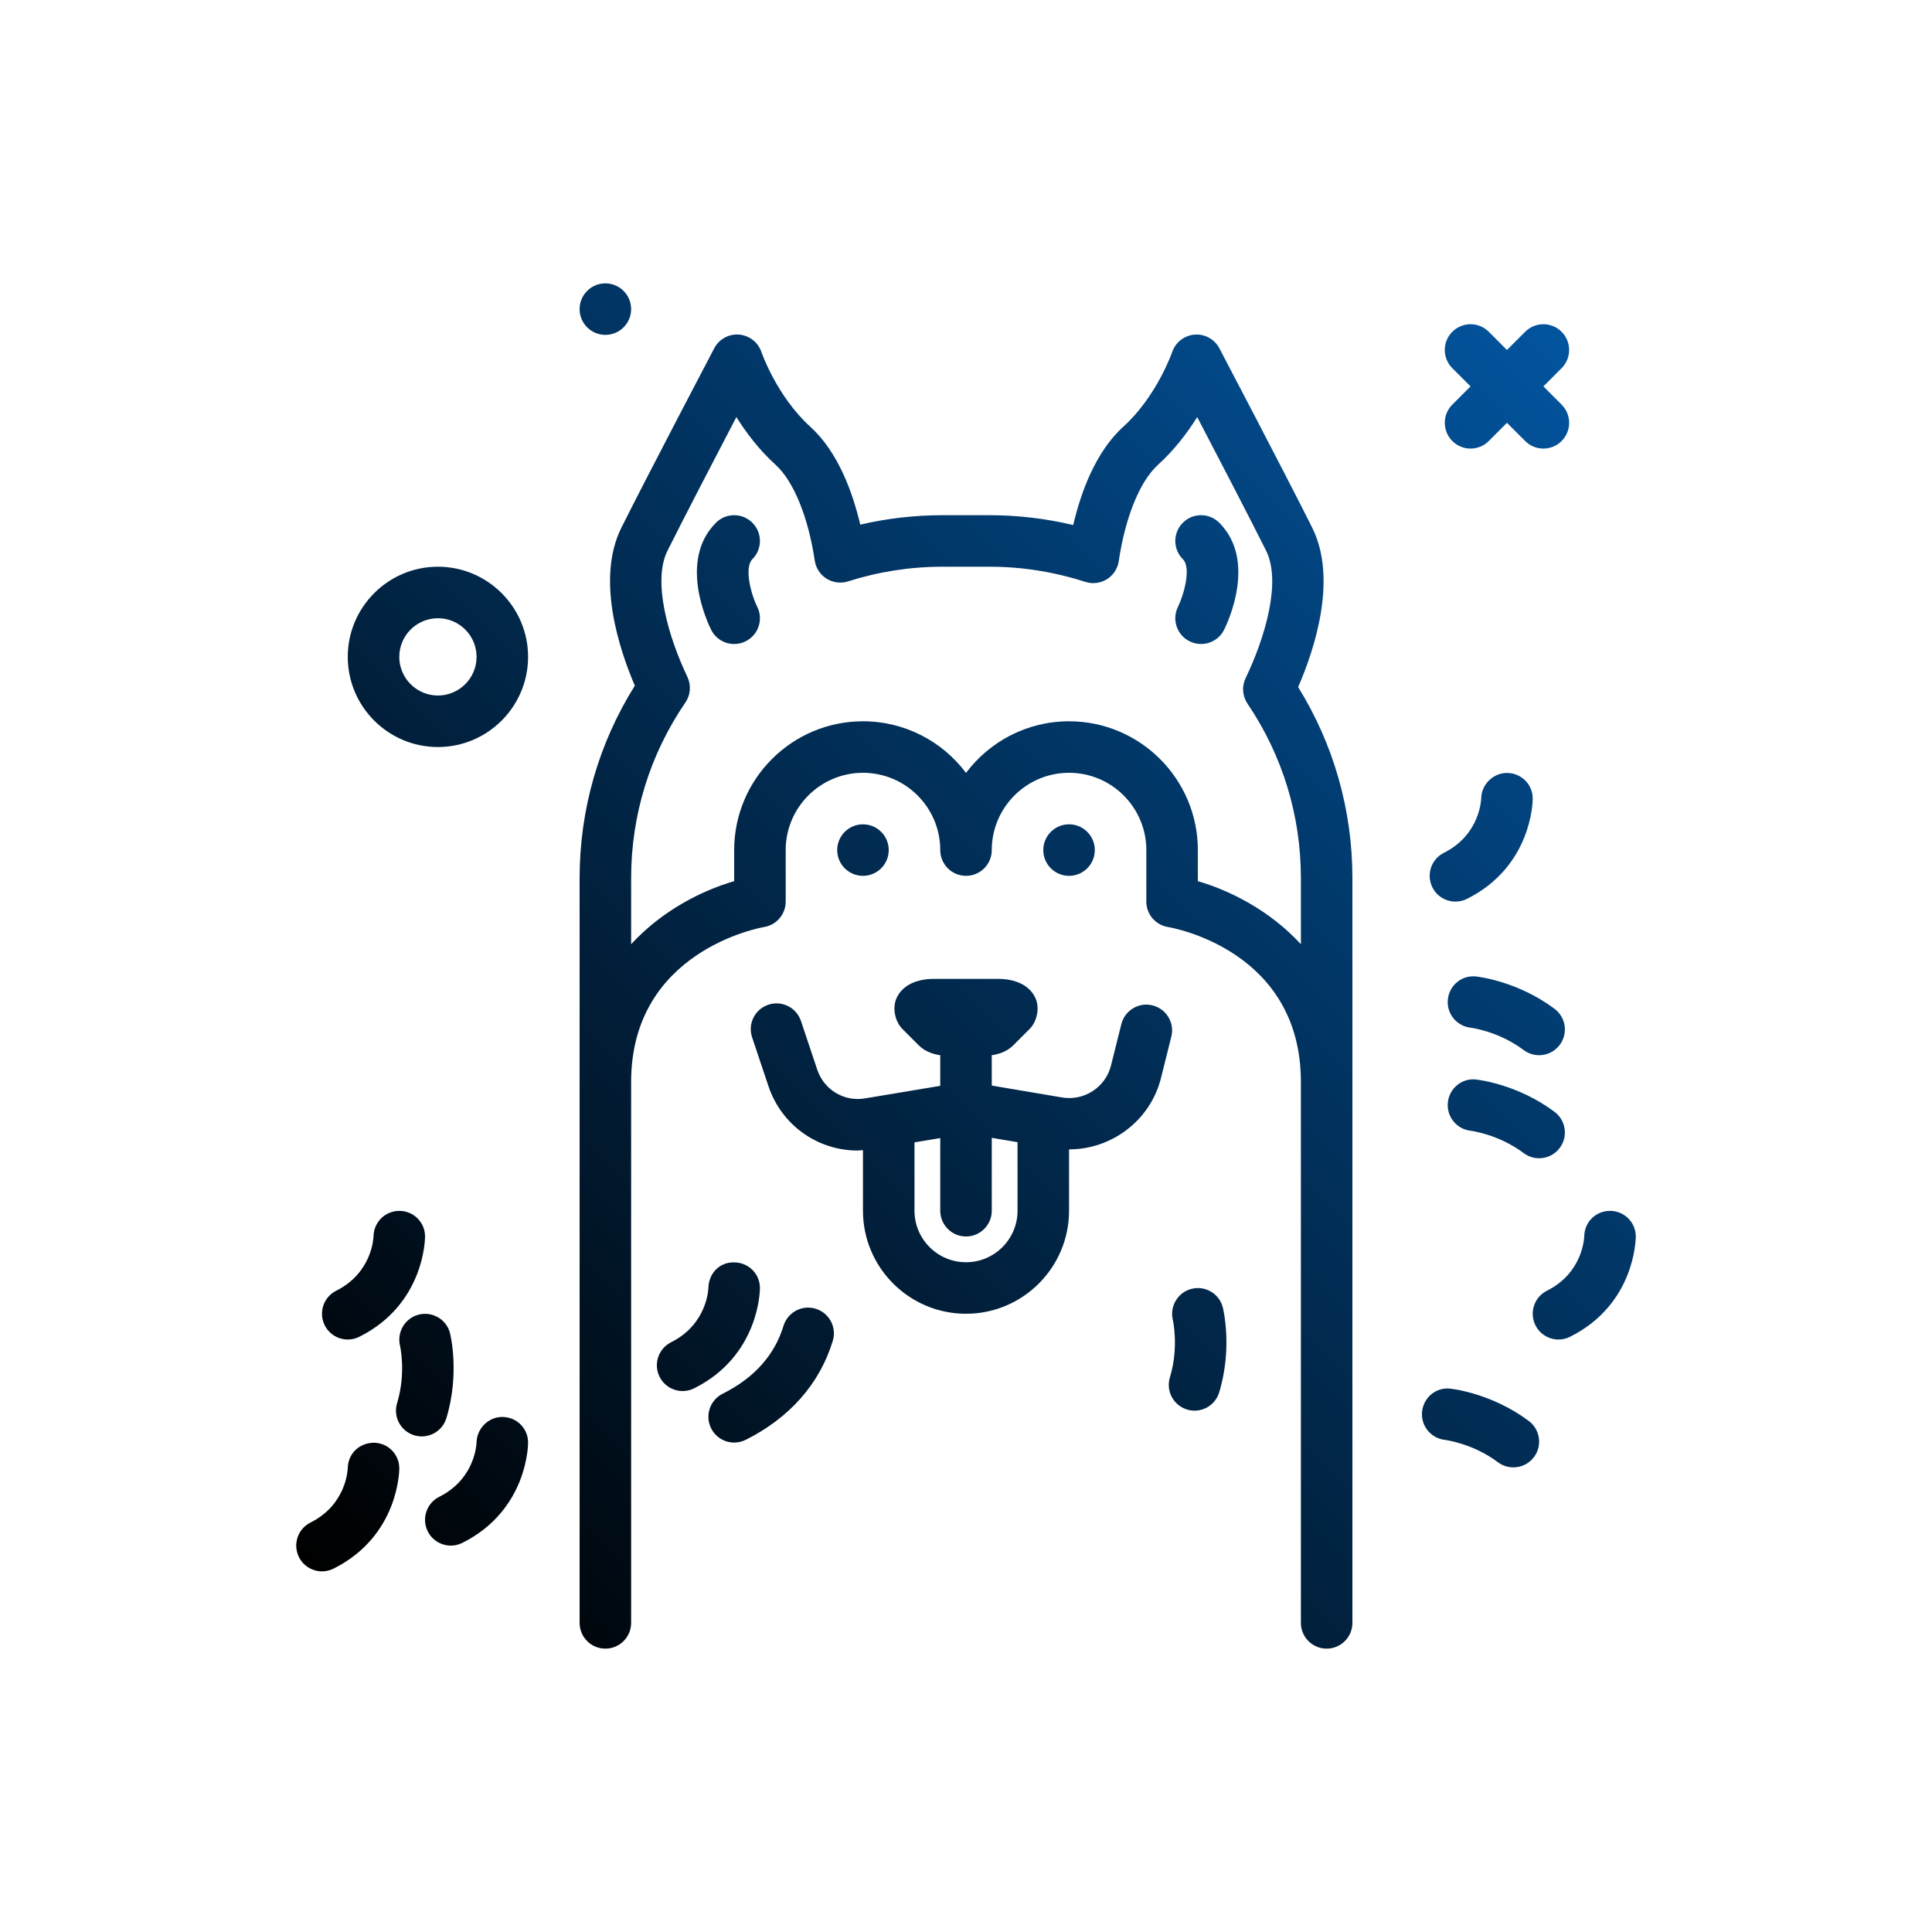 <?xml version="1.0" encoding="UTF-8"?>
<svg xmlns="http://www.w3.org/2000/svg" xmlns:xlink="http://www.w3.org/1999/xlink" xmlns:svgjs="http://svgjs.com/svgjs" version="1.1" width="512" height="512" x="0" y="0" viewBox="0 0 300 300" style="enable-background:new 0 0 512 512" xml:space="preserve" class="">
  <defs>
    <linearGradient id="SVGID_1_" gradientUnits="userSpaceOnUse" x1="52.383" x2="245.697" y1="248.042" y2="54.728">
      <stop stop-opacity="1" stop-color="#000000" offset="0"></stop>
      <stop stop-opacity="1" stop-color="#02549e" offset="1"></stop>
    </linearGradient>
  </defs>
  <g>
    <linearGradient id="SVGID_1_" gradientUnits="userSpaceOnUse" x1="52.383" x2="245.697" y1="248.042" y2="54.728">
      <stop stop-opacity="1" stop-color="#000000" offset="0"></stop>
      <stop stop-opacity="1" stop-color="#02549e" offset="1"></stop>
    </linearGradient>
    <g>
      <path d="m225.516 62.828 2.828-2.828-2.828-2.828c-1.562-1.563-1.562-4.094 0-5.656s4.094-1.562 5.656 0l2.828 2.828 2.828-2.828c1.563-1.562 4.094-1.562 5.656 0s1.562 4.094 0 5.656l-2.827 2.828 2.828 2.828c1.562 1.563 1.562 4.094 0 5.656-.781.781-1.805 1.172-2.828 1.172-1.024 0-2.047-.391-2.828-1.172l-2.828-2.828-2.828 2.828c-.781.781-1.805 1.172-2.828 1.172s-2.047-.391-2.828-1.172c-1.563-1.562-1.563-4.093-.001-5.656zm-131.515-10.828c2.209 0 4-1.791 4-4s-1.791-4-4-4-4 1.791-4 4 1.791 4 4 4zm87.881 108.971-1.609 6.439c-1.649 6.584-7.669 11.076-14.272 11.064v9.526c0 8.822-7.178 16-16 16s-16-7.178-16-16v-9.415c-.275.015-.556.069-.828.069-6.213 0-11.814-3.928-13.852-10.004l-2.535-7.576c-.701-2.096.428-4.362 2.523-5.063 2.096-.701 4.36.43 5.063 2.524l2.535 7.574c1.047 3.119 4.164 5 7.404 4.449l11.69-1.948v-4.61c0-.048.026-.088.027-.135-1.168-.181-2.414-.594-3.353-1.535l-2.543-2.543c-1.144-1.145-1.58-3.194-.961-4.688.816-1.971 2.953-3.1 5.865-3.1h9.93c2.912 0 5.049 1.129 5.865 3.1.619 1.494.184 3.543-.961 4.688l-2.543 2.543c-.94.941-2.185 1.354-3.353 1.535.002.048.027.087.027.135v4.57l10.949 1.848c3.41.564 6.725-1.6 7.56-4.949l1.61-6.44c.539-2.142 2.711-3.449 4.852-2.91 2.142.535 3.445 2.707 2.91 4.852zm-23.881 27.029v-10.643l-4-.675v11.318c0 2.209-1.791 4-4 4s-4-1.791-4-4v-11.279l-4 .666v10.613c0 4.412 3.588 8 8 8s8-3.588 8-8zm-20-56c0-2.209-1.791-4-4-4s-4 1.791-4 4 1.791 4 4 4 4-1.791 4-4zm32 0c0-2.209-1.791-4-4-4s-4 1.791-4 4 1.791 4 4 4 4-1.791 4-4zm31.574-25.307c5.519 8.898 8.426 19.1 8.426 29.647v115.66c0 2.209-1.791 4-4 4s-4-1.791-4-4v-84c0-20.377-19.814-23.914-20.658-24.055-1.928-.32-3.342-1.99-3.342-3.945v-8c0-6.617-5.383-12-12-12s-12 5.383-12 12c0 2.209-1.791 4-4 4s-4-1.791-4-4c0-6.617-5.383-12-12-12s-12 5.383-12 12v8c0 1.955-1.414 3.625-3.342 3.945-.832.145-20.658 3.82-20.658 24.055v84c0 2.209-1.791 4-4 4s-4-1.791-4-4v-115.66c0-10.631 2.959-20.908 8.576-29.867-2.519-5.889-6.012-16.682-2.082-24.547 4.196-8.388 14.305-27.646 14.406-27.84.744-1.42 2.268-2.266 3.861-2.127 1.598.127 2.965 1.198 3.473 2.717.02.059 2.377 6.86 7.588 11.588 4.303 3.904 6.574 10.168 7.758 15.201 4.184-.973 8.457-1.465 12.76-1.465h7.32c4.371 0 8.723.514 12.986 1.527 1.182-5.054 3.453-11.342 7.776-15.264 5.211-4.728 7.568-11.529 7.592-11.598.514-1.514 1.883-2.58 3.477-2.703 1.588-.135 3.111.707 3.853 2.123.102.193 10.211 19.451 14.406 27.84 3.973 7.948.392 18.841-2.176 24.768zm-7.861 2.579c-.797-1.178-.91-2.692-.293-3.975 3.096-6.445 5.555-15.031 3.174-19.793-2.56-5.119-7.357-14.354-10.693-20.744-1.514 2.428-3.527 5.092-6.104 7.43-2.801 2.541-5.072 8.127-6.078 14.945-.172 1.164-.848 2.193-1.846 2.814-1.002.617-2.223.766-3.342.408-4.838-1.564-9.842-2.357-14.871-2.357h-7.32c-4.973 0-9.904.766-14.658 2.277-1.115.356-2.33.201-3.326-.418-.994-.619-1.666-1.642-1.84-2.801-1.018-6.787-3.287-12.346-6.068-14.869-2.576-2.338-4.59-5.002-6.104-7.43-3.336 6.391-8.133 15.625-10.693 20.744-2.354 4.707.051 13.217 3.086 19.611.611 1.285.492 2.799-.312 3.973-5.512 8.056-8.424 17.478-8.424 27.252v10.277c4.83-5.245 10.99-8.334 16-9.791v-4.825c0-11.027 8.973-20 20-20 6.535 0 12.348 3.15 16 8.012 3.652-4.861 9.465-8.012 16-8.012 11.027 0 20 8.973 20 20v4.826c5.01 1.457 11.17 4.546 16 9.791v-10.277c-.001-9.703-2.866-19.063-8.288-27.068zm-76.885-28.1c-1.562-1.563-4.094-1.563-5.656 0-5.869 5.869-1.291 15.535-.75 16.617.701 1.402 2.113 2.211 3.582 2.211.6 0 1.211-.135 1.785-.422 1.976-.988 2.777-3.39 1.789-5.367-.972-1.945-2.054-6.076-.75-7.383 1.563-1.562 1.563-4.094 0-5.656zm66.842 0c-1.562 1.562-1.562 4.094 0 5.656 1.346 1.346.152 5.545-.756 7.395-.978 1.972-.178 4.369 1.795 5.355.574.287 1.186.422 1.785.422 1.469 0 2.881-.808 3.582-2.211.541-1.082 5.119-10.748-.75-16.617-1.563-1.563-4.094-1.563-5.656 0zm-65.67 118.828c0-2.192-1.762-3.949-3.953-3.975-2.336-.088-3.994 1.738-4.047 3.93-.006.23-.199 5.672-5.789 8.467-1.976.988-2.777 3.39-1.789 5.367.701 1.402 2.113 2.211 3.582 2.211.6 0 1.211-.135 1.785-.422 10.096-5.049 10.211-15.15 10.211-15.578zm132.047-11.975c-2.285-.012-3.996 1.74-4.047 3.93-.006.23-.199 5.672-5.789 8.467-1.976.988-2.777 3.39-1.789 5.367.701 1.402 2.113 2.211 3.582 2.211.6 0 1.211-.135 1.785-.422 10.096-5.049 10.211-15.15 10.211-15.578 0-2.192-1.762-3.949-3.953-3.975zm-196.043 19.975c.6 0 1.211-.135 1.785-.422 10.096-5.049 10.211-15.15 10.211-15.578 0-2.192-1.762-3.949-3.953-3.975-2.242-.012-3.994 1.74-4.047 3.93-.006.23-.199 5.672-5.789 8.467-1.976.988-2.777 3.39-1.789 5.367.701 1.403 2.113 2.211 3.582 2.211zm24.043 12.025c-2.125-.047-3.994 1.738-4.047 3.93-.006.23-.199 5.672-5.789 8.467-1.976.988-2.777 3.39-1.789 5.367.701 1.402 2.113 2.211 3.582 2.211.6 0 1.211-.135 1.785-.422 10.096-5.049 10.211-15.15 10.211-15.578 0-2.192-1.762-3.949-3.953-3.975zm-20 4c-2.34.051-3.994 1.74-4.047 3.93-.006.23-.199 5.672-5.789 8.467-1.976.988-2.777 3.39-1.789 5.367.701 1.402 2.113 2.211 3.582 2.211.6 0 1.211-.135 1.785-.422 10.096-5.049 10.211-15.15 10.211-15.578 0-2.192-1.762-3.949-3.953-3.975zm167.957-84.025c.6 0 1.211-.135 1.785-.422 10.096-5.049 10.211-15.15 10.211-15.578 0-2.192-1.762-3.949-3.953-3.975-2.131-.037-3.994 1.738-4.047 3.93-.006.23-.199 5.672-5.789 8.467-1.976.988-2.777 3.39-1.789 5.367.701 1.403 2.113 2.211 3.582 2.211zm-99.354 63.219c-2.102-.648-4.346.545-4.99 2.662-1.386 4.553-4.564 8.1-9.449 10.541-1.976.988-2.777 3.39-1.789 5.367.701 1.402 2.113 2.211 3.582 2.211.6 0 1.211-.135 1.785-.422 6.826-3.414 11.502-8.728 13.523-15.369.645-2.113-.549-4.348-2.662-4.99zm58.407-3.094c-2.137.521-3.449 2.682-2.944 4.82.01.043.975 4.238-.453 8.936-.642 2.113.549 4.348 2.662 4.99.388.119.779.176 1.166.176 1.715 0 3.301-1.113 3.824-2.838 2.096-6.888.631-12.926.568-13.178-.531-2.137-2.687-3.42-4.823-2.906zm-115.745 20.084c2.096-6.888.631-12.926.568-13.178-.533-2.135-2.686-3.418-4.824-2.906-2.137.521-3.449 2.682-2.944 4.82.01.043.975 4.238-.453 8.936-.642 2.113.549 4.348 2.662 4.99.388.119.779.176 1.166.176 1.716 0 3.302-1.113 3.825-2.838zm159.883-52.58c-2.189-.256-4.137 1.358-4.373 3.545-.24 2.187 1.344 4.158 3.529 4.41.043.004 4.316.527 8.244 3.471.719.539 1.561.799 2.395.799 1.217 0 2.42-.553 3.205-1.602 1.324-1.768.965-4.276-.803-5.6-5.761-4.318-11.937-4.996-12.197-5.023zm12.197-10.977c-5.762-4.318-11.937-4.996-12.197-5.024-2.189-.244-4.137 1.36-4.373 3.545-.24 2.187 1.344 4.158 3.529 4.41.043.004 4.316.527 8.244 3.471.719.539 1.561.799 2.395.799 1.217 0 2.42-.553 3.205-1.602 1.324-1.767.965-4.275-.803-5.599zm-16.197 58.977c-2.187-.258-4.137 1.358-4.373 3.545-.24 2.187 1.344 4.158 3.529 4.41.043.004 4.316.527 8.244 3.471.719.539 1.561.799 2.395.799 1.217 0 2.42-.553 3.205-1.602 1.324-1.768.965-4.276-.803-5.6-5.761-4.318-11.937-4.996-12.197-5.023zm-143.195-113.629c0 7.719-6.281 14-14 14s-14-6.281-14-14 6.281-14 14-14 14 6.281 14 14zm-8 0c0-3.308-2.692-6-6-6s-6 2.692-6 6 2.692 6 6 6 6-2.692 6-6z" fill="url(&quot;#SVGID_1_&quot;)" data-original="url(#SVGID_1_)"></path>
    </g>
  </g>
</svg>
